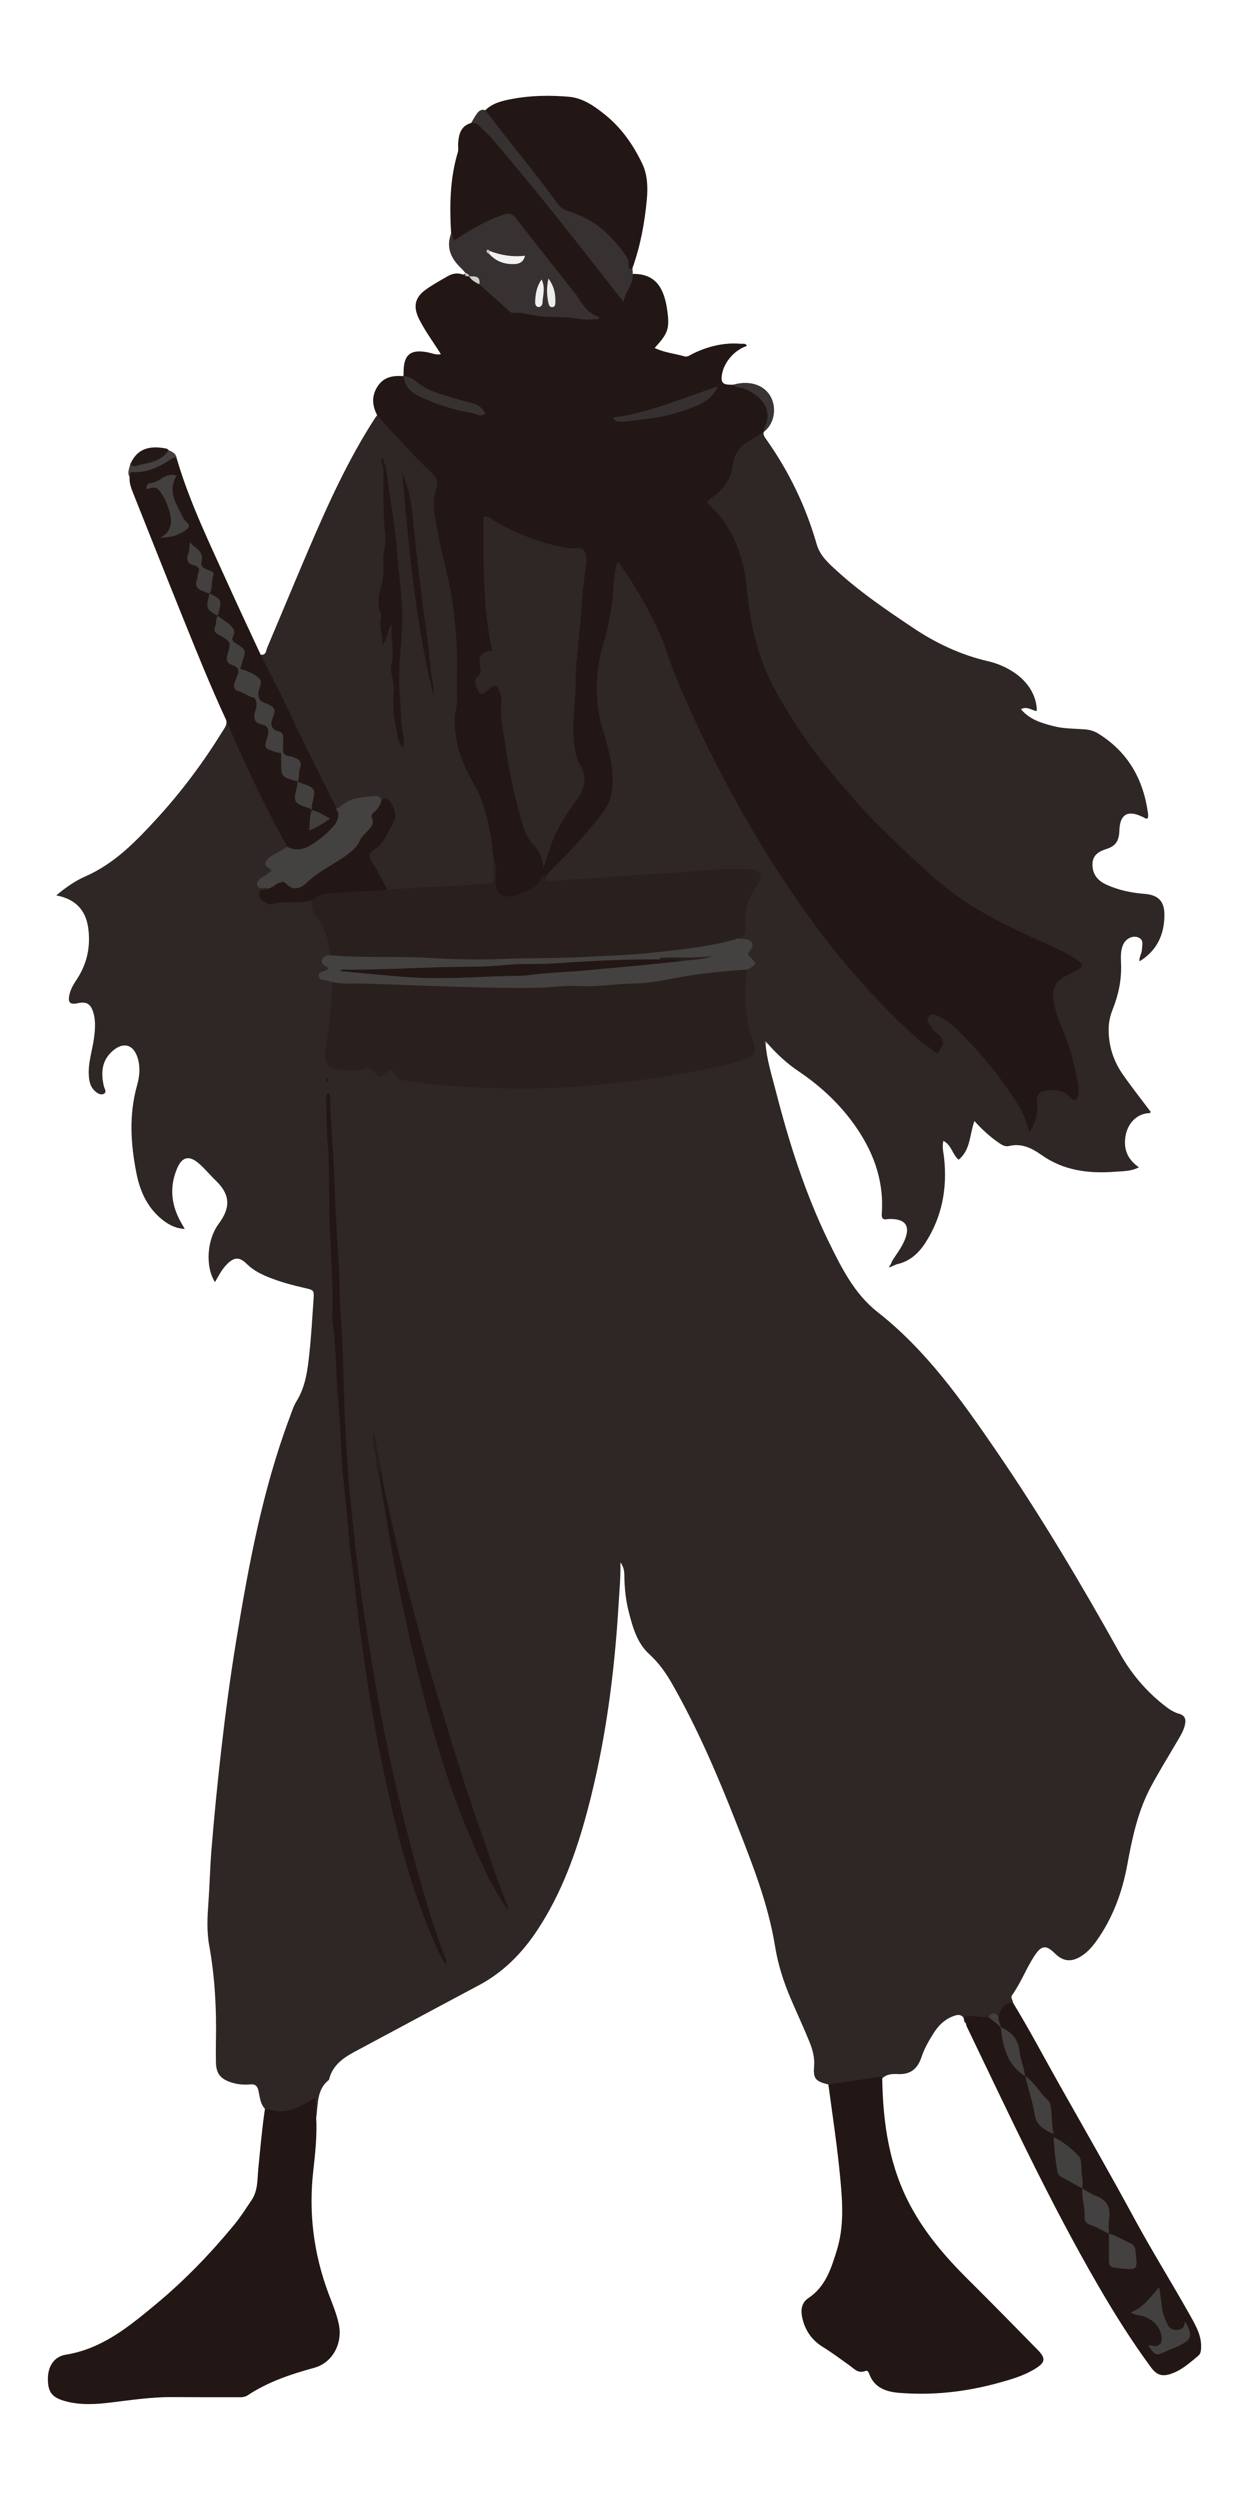 <?xml version="1.0" encoding="utf-8"?>
<!DOCTYPE svg PUBLIC "-//W3C//DTD SVG 1.1//EN" "http://www.w3.org/Graphics/SVG/1.1/DTD/svg11.dtd">
<svg version="1.1" id="Layer_1" xmlns="http://www.w3.org/2000/svg" xmlns:xlink="http://www.w3.org/1999/xlink" x="0px" y="0px"
	 viewBox="0 0 864.774 1729.814" enable-background="new 0 0 864.774 1729.814" xml:space="preserve">
<g>
	<path fill="#2F2725" d="M796.132,770.227c-9.147,0.122-16.113,7.44-17.119,17.84
		c-0.797,8.241,2.301,14.627,9.537,19.664c-5.271,2.795-10.767,2.622-15.846,3.03
		c-18.38,1.477-36.061-0.516-51.802-11.69c-6.495-4.611-13.721-8.202-22.372-6.049
		c-2.606,0.648-4.951-0.831-7.154-2.356c-6.013-4.162-11.387-9.037-16.7-14.957
		c-3.443,9.248-2.504,19.798-10.931,26.782c-4.318-3.464-4.817-10.048-10.562-13.071
		c-1.064,4.26,0.045,7.897,0.444,11.477c2.366,21.233-1.308,41.161-13.01,59.222
		c-4.698,7.251-10.954,12.87-19.825,14.734c-8.472,3.752-4.418,2.167-3.301-1.922
		c2.889-4.812,6.471-9.2,8.7-14.418c4.253-9.953,1.059-14.972-9.62-15.023
		c-0.705-0.003-1.425-0.006-2.114,0.124c-3.746,0.709-4.125-1.104-3.912-4.351
		c1.551-23.636-6.582-44.201-20.383-62.892c-10.32-13.977-23.002-25.51-37.355-35.147
		c-8.088-5.431-15.039-11.964-21.412-19.221c-0.447-0.147-0.802-1.493-1.368-0.106
		c0.844,11.3,4.293,22.063,7.089,32.926c9.241,35.911,20.407,71.188,36.754,104.599
		c8.711,17.805,17.822,35.987,33.563,48.314c33.813,26.481,58.061,60.82,81.906,95.559
		c31.122,45.341,59.177,92.586,85.963,140.613c7.697,13.8,17.883,25.936,30.436,35.86
		c3.172,2.508,6.472,4.925,10.313,5.971c5.169,1.407,5.2,4.743,4.124,8.726c-0.99,3.663-3.001,6.884-4.899,10.127
		c-6.157,10.526-12.6,20.869-18.367,31.642c-9.137,17.068-12.975,35.54-16.442,54.302
		c-3.477,18.815-9.975,36.612-21.229,52.383c-3.178,4.453-6.766,8.489-11.554,11.233
		c-6.455,3.7-11.844,2.885-17.223-2.403c-6.226-6.122-9.371-5.84-14.305,1.718
		c-5.654,8.661-9.289,18.493-15.305,26.941c-1.525,2.142,0.623,3.472,0.425,5.222
		c-4.209,2.375-7.158,5.952-9.577,10.035c-3.023-0.007-6.082-0.24-8.892,1.311
		c-5.431,0.823-10.764,0.495-15.981-1.272c-1.946-1.943-3.996-1.621-6.417-0.754
		c-6.054,2.169-10.401,6.288-13.753,11.531c-3.413,5.339-6.603,10.85-8.62,16.888
		c-2.595,7.77-7.221,12.164-16.003,11.808c-3.794-0.154-8.079-0.218-11.197,3.019
		c-10.41,3.285-21.342,3.603-31.979,5.6c-1.946,0.365-3.72-0.331-5.329-1.437
		c-8.811-2.096-10.566-4.003-9.872-12.4c0.505-6.101-1.022-11.716-3.227-17.132
		c-3.982-9.782-8.43-19.373-12.616-29.072c-5.131-11.887-9.115-24.117-11.183-36.948
		c-4.745-29.439-15.708-56.969-26.501-84.495c-13.029-33.226-27.024-66.043-44.748-97.125
		c-4.326-7.586-9.232-14.553-15.826-20.544c-8.487-7.711-11.478-18.593-14.236-29.329
		c-2.052-7.99-2.901-16.155-3.026-24.401c-0.046-3.022-0.041-6.082-2.744-9.804
		c0.241,10.166-0.666,19.213-1.201,28.278c-2.857,48.461-9.107,96.421-21.603,143.401
		c-7.753,29.151-17.943,57.383-34.714,82.788c-10.523,15.94-23.577,29.179-40.653,38.241
		c-28.608,15.181-57.102,30.577-85.675,45.824c-8.305,4.431-15.64,9.651-17.939,19.546
		c-8.679,6.764-7.405,16.895-8.833,26.112c-3.522-3.516-1.705-7.912-2.025-11.906
		c0.667-0.772-1.418-0.638-0.497-0.436c0.414,0.09,0.446,0.322,0.096,0.696
		c-8.552,9.114-24.714,11.839-33.069,5.575c-3.259-3.483-3.508-8.078-4.454-12.377
		c-0.706-3.211-2.017-4.874-5.707-4.534c-4.692,0.433-9.386-0.009-13.926-1.615
		c-6.926-2.45-9.726-6.185-9.848-13.708c-0.08-4.951-0.1-9.906-0.001-14.856
		c0.447-22.176-0.712-44.221-4.677-66.097c-1.817-10.027-1.205-20.164-0.469-30.28
		c0.838-11.503,1.028-23.038,1.949-34.548c1.875-23.445,4.192-46.833,6.856-70.201
		c2.901-25.452,6.287-50.831,10.445-76.098c8.581-52.142,18.215-104.05,36.84-153.79
		c1.481-3.955,2.742-8.108,4.932-11.659c6.283-10.192,7.595-21.65,8.827-33.062
		c1.337-12.385,2.03-24.843,2.876-37.277c0.437-6.416,0.315-6.44-6.405-7.949
		c-7.779-1.746-15.463-3.837-22.914-6.679c-6.165-2.351-12.07-5.127-16.897-9.899
		c-5.072-5.016-8.697-4.877-13.775,0.239c-3.505,3.532-5.722,8-8.244,12.337
		c-6.849-10.695-5.594-29.386,2.585-40.373c8.422-11.315,7.973-20.286-2.079-29.929
		c-4.073-3.907-7.593-8.358-11.882-11.994c-6.557-5.559-11.43-4.388-14.796,3.521
		c-5.193,12.202-4.355,24.201,1.8,35.875c0.986,1.87,2.086,3.679,3.45,6.071
		c-6.655-0.272-11.708-3.182-16.319-7.013c-9.908-8.233-14.763-19.474-17.16-31.599
		c-3.996-20.212-5.25-40.524,0.471-60.786c1.658-5.87,2.303-12.028,0.618-18.149
		c-2.786-10.12-10.1-12.312-17.814-5.357c-7.416,6.686-7.841,15.049-5.85,23.997
		c0.421,1.892,2.431,4.216-0.059,5.477c-2.229,1.128-4.584-0.555-6.32-2.175c-2.926-2.73-3.694-6.343-3.979-10.231
		c-0.667-9.107,2.474-17.663,3.607-26.505c0.755-5.897,1.234-11.711-0.535-17.479
		c-1.807-5.892-4.737-7.63-10.514-6.376c-5.684,1.233-7.268-0.386-5.963-6.069c0.91-3.963,3.019-7.288,5.223-10.648
		c7.137-10.881,9.546-22.967,7.692-35.707c-1.79-12.302-9.155-19.739-22.069-22.135
		c6.437-5.434,13.039-10.028,20.18-13.164c20.28-8.907,35.101-24.334,49.596-40.147
		c17.045-18.596,32.062-38.779,45.348-60.24c1.493-2.412,3.317-4.611,2.541-7.724
		c2.198-0.171,2.69,1.606,3.311,3.058c11.388,26.633,23.485,52.922,37.687,78.199
		c1.033,1.839,1.974,3.768,1.904,5.984c-1.429,4.366-5.728,5.245-8.996,7.385c-2.666,1.746-5.481,3.475-2.5,7.169
		c2.237,2.772,0.109,4.167-1.694,5.737c-5.8,5.048-5.792,5.058,0.137,9.197
		c-0.305,2.402-5.608,2.156-3.275,5.783c1.72,2.674,4.66,2.743,7.556,2.351
		c8.3-1.126,16.674-0.918,25.019-1.404c3.854,11.437,12.584,20.83,13.965,33.316
		c0.205,1.858,0.544,3.677-0.239,5.468c-2.194,2.378-5.681,3.937-1.687,8.253c3.088,3.338-2.72,3.707-3.554,6.507
		c1.719,2.324,6.107,1.896,7.111,5.492c1.536,14.001-1.251,27.691-3.24,41.385
		c-1.874,12.909-0.117,15.518,12.974,16.235c3.078,0.169,6.115,0.137,9.134-0.552
		c2.84-0.648,5.766-0.792,8.159,1.046c3.211,2.466,6.253,2.588,9.799,0.736c2.221-1.16,4.957-0.964,6.415,1.237
		c2.865,4.326,7.253,4.977,11.697,5.466c36.318,3.992,72.637,5.87,109.239,3.57
		c34.203-2.149,67.906-6.987,101.376-14.004c5.317-1.115,10.548-2.525,15.7-4.187
		c7.237-2.335,8.545-4.803,6.173-12.198c-4.01-12.503-5.378-25.297-4.898-38.352
		c0.114-3.083,0.484-6.107,1.73-8.956c2.422-3.421,6.535-6.592,1.436-11.08
		c-0.607-0.534-0.548,0.079-0.201-0.57c4.068-7.614-2.001-8.927-6.736-11.139
		c-0.264-0.123-0.101-0.817,0.11-1.291c2.642-2.665,3.717-5.845,3.623-9.593
		c-0.226-8.98,2.618-17.103,7.038-24.816c4.4-7.68,3.068-9.824-5.914-10.055
		c-15.322-0.395-30.528,1.404-45.783,2.323c-17.606,1.06-35.2,2.448-52.815,3.169
		c-10.818,0.443-21.556,2.038-32.403,1.875c-3.355-0.05-6.893,0.621-7.126-4.351
		c0.826-3.686,3.651-5.965,6.127-8.448c9.992-10.018,18.981-20.95,28.598-31.295
		c10.579-11.38,12.046-24.502,9.765-38.838c-1.487-9.346-4.494-18.316-6.925-27.418
		c-4.169-15.611-4.622-31.206-0.557-46.815c4.82-18.506,8.745-37.135,10.216-56.256
		c0.252-3.276-0.394-8.387,3.315-9.327c3.846-0.975,5.325,3.921,7.144,6.739
		c12.807,19.849,23.881,40.447,31.685,62.972c9.499,27.414,22.5,53.389,36.059,79.067
		c14.882,28.183,31.164,55.492,49.072,81.836c19.654,28.913,41.47,56.104,66.175,80.857
		c8.134,8.15,16.753,15.893,25.879,22.988c1.749,1.36,3.752,3.731,6.055,1.172c1.896-2.107,0.682-4.441-0.733-6.454
		c-1.497-2.13-3.818-3.559-5.16-5.799c-1.676-2.798-4.062-5.795-1.412-9.026
		c2.577-3.142,5.961-1.971,9.087-0.59c3.928,1.735,7.465,4.206,10.49,7.135
		c18.184,17.604,34.782,36.501,46.988,58.893c1.786,3.277,2.722,6.905,4.739,11.368
		c1.623-5.635,3.053-10.155,2.569-15.221c-0.634-6.64,2.179-10.22,8.712-11.244
		c5.217-0.818,10.382-0.652,14.841,2.843c4.327,3.391,5.391,0.863,5.07-3.045
		c-0.717-8.736-3.082-17.154-5.543-25.523c-1.931-6.565-4.463-12.925-7.112-19.231
		c-1.745-4.154-3.016-8.451-3.761-12.875c-2.057-12.208,0.464-17.019,11.458-22.823
		c2.163-1.142,5.686-1.485,5.574-4.635c-0.1-2.836-3.267-3.805-5.461-5.031
		c-11.746-6.561-24.189-11.7-36.357-17.38c-22.808-10.647-43.577-24.042-62.382-40.926
		c-24.24-21.765-47.427-44.481-67.932-69.787c-23.44-28.928-44.031-59.53-53.31-96.367
		c-2.608-10.355-2.616-21.027-4.387-31.471c-2.693-15.882-6.259-31.467-15.827-44.94
		c-2.466-3.472-5.188-6.729-8.215-9.707c-3.119-3.069-3.639-6.079,0.1-8.876
		c8.571-6.412,12.696-14.945,15.079-25.411c2.49-10.94,11.436-16.536,22.182-18.969
		c-0.512,2.368,0.948,3.953,2.167,5.686c15.528,22.068,27.088,46.048,34.518,71.997
		c2.336,8.159,8.43,13.405,14.347,18.787c16.236,14.77,34.353,27.038,52.526,39.21
		c15.916,10.66,33.03,18.679,51.796,23.018c6.423,1.485,12.459,4.073,17.997,7.754
		c9.918,6.593,15.829,16.524,15.749,26.728c-3.499-0.353-6.592-3.573-10.959-1.304
		c6.034,7.27,14.322,9.632,22.685,11.776c7.111,1.823,14.466,1.627,21.713,2.212
		c3.424,0.276,6.406,1.202,9.235,2.96c20.614,12.809,31.235,31.814,34.378,55.455
		c0.556,5.989-2.655,2.242-4.595,1.778c-9.77-4.518-14.933-1.193-15.278,9.841
		c-0.222,7.089-2.475,10.678-8.88,12.695c-5.371,1.692-9.571,4.216-9.745,10.396
		c-0.184,6.545,3.239,11.228,8.918,13.949c8.548,4.096,17.752,5.992,27.161,6.74
		c9.268,0.736,13.689,4.908,13.732,14.287c0.064,13.795-5.141,25.016-17.262,32.441l0.114,0.156
		c-0.664-2.949,1.406-5.372,1.547-8.216c0.17-3.436,1.673-7.248-3.114-8.726c-3.676-1.135-8.028,1.195-9.812,5.111
		c-1.916,4.207-1.665,8.742-1.488,13.178c0.437,10.992-1.715,21.516-5.761,31.627
		c-1.694,4.233-2.698,8.418-2.799,12.96c-0.257,11.666,3.009,22.321,9.557,31.809
		c5.999,8.692,12.6,16.968,18.935,25.427c0.413,0.368,0.549,0.735,0.409,1.1
		C796.41,770.045,796.271,770.227,796.132,770.227z"/>
	<path fill="#221715" d="M528.758,298.85c-3.543,2.186-7.087,4.373-10.631,6.559
		c-6.37,3.929-10.081,9.269-10.865,17.043c-0.925,9.17-6.512,15.908-13.622,21.349
		c-1.495,1.144-3.208,1.932-4.104,4.055c3.745,3.684,7.661,7.341,10.806,11.716
		c10.431,14.513,15.205,31.125,16.845,48.524c2.266,24.044,7.518,47.154,19.048,68.475
		c11.616,21.481,25.396,41.46,41.157,60.237c11.187,13.328,22.64,26.468,35.068,38.461
		c18.349,17.706,36.445,35.951,57.997,49.99c16.762,10.918,34.927,19.212,53.134,27.379
		c7.723,3.464,15.45,6.956,22.447,11.769c4.179,2.874,4.005,4.488-0.357,6.944
		c-1.844,1.038-3.78,1.914-5.674,2.863c-10.325,5.171-12.531,10.179-9.92,21.734
		c2.288,10.125,7.228,19.285,10.323,29.118c2.533,8.047,4.204,16.29,5.998,24.502
		c0.541,2.479,0.364,5.192,0.094,7.753c-0.429,4.077-2.687,5.115-5.35,2.118
		c-4.32-4.861-9.635-5.467-15.429-4.953c-6.456,0.573-8.386,3.558-7.669,10.068
		c0.763,6.929-1.739,13.171-5.455,19.295c-2.025-11.243-8.068-20.357-14.182-29.32
		c-10.47-15.346-22.675-29.291-35.91-42.31c-3.5-3.443-7.468-6.422-11.928-8.615
		c-2.554-1.255-5.462-2.912-7.688-0.056c-2.026,2.6,0.972,4.703,1.831,6.969c1.201,3.171,4.666,4.272,6.674,6.996
		c3.225,4.375,0.297,7.07-1.295,10.186c-0.923,1.806-2.355,0.581-3.491-0.29
		c-3.898-2.992-8.007-5.742-11.683-8.984c-15.866-13.993-30.371-29.263-44.262-45.265
		c-19.732-22.732-37.156-47.078-53.42-72.281c-12.211-18.922-23.533-38.391-34.085-58.33
		c-8.345-15.77-16.417-31.648-23.766-47.894c-6.282-13.886-12.594-27.761-17.288-42.309
		c-6.019-18.653-21.982-47.993-34.567-63.773c-2.374,8.001-2.7,16.112-3.356,23.976
		c-0.981,11.76-3.51,23.202-6.722,34.315c-5.709,19.754-5.869,39.03,0.063,58.617
		c3.799,12.544,7.318,25.147,6.511,38.578c-0.398,6.627-2.268,12.444-6.211,17.592
		c-11.154,14.563-23.605,27.978-36.583,40.918c-0.985,0.982-1.753,2.181-2.622,3.28
		c-4.285,6.229-9.646,11.022-16.729,14.092c-12.364,5.359-20.404,0.478-20.56-12.838
		c-0.044-3.731,0.363-7.504-0.885-11.14c-1.513-6.439-1.754-13.077-3.011-19.554
		c-2.387-12.303-5.896-24.075-12.16-35.213c-9.402-16.718-13.382-34.414-11.446-54.278
		c3.074-31.55-0.272-63.066-7.194-94.056c-2.671-11.959-6.013-23.755-7.216-36.018
		c-0.579-5.902-1.236-11.825,0.302-17.572c1.422-5.312-0.297-9.044-4.118-12.529
		c-10.989-10.02-20.442-21.526-30.766-32.193c-1.919-1.983-4.337-3.823-3.7-7.174
		c-3.045-6.073-4.081-12.027-0.605-18.507c4.224-7.874,10.984-9.238,18.87-8.565
		c11.988,19.375,33.246,18.96,52.985,25.489c-2.152-3.913-4.648-4.432-6.96-5.142
		c-4.277-1.314-8.553-2.652-12.905-3.688c-12.369-2.943-23.102-9.121-33.21-16.571
		c0.046-0.936,0.134-1.872,0.131-2.808c-0.041-12.12,4.728-16.125,16.677-13.788
		c2.866,0.561,5.59,1.916,9.132,1.323c-5.044-8.199-10.693-15.643-14.911-23.954
		c-4.469-8.805-3.303-15.184,4.516-20.802c4.921-3.536,10.294-6.461,15.571-9.474
		c3.171-1.811,6.645-2.131,10.174-0.921c0.774,0.586,1.604,0.432,2.447,0.181c0.606-0.012,1.19,0.083,1.772,0.255
		c0.581,0.225,1.12,0.519,1.643,0.853c2.39,1.583,4.677,3.304,6.996,4.988c4.803,3.075,8.776,7.199,12.782,11.107
		c5.566,5.43,11.871,7.703,19.404,8.527c14.451,1.581,28.976,1.82,44.103,3.574
		c-9.342-7.921-14.732-17.989-21.789-26.7c-10.231-12.63-20.44-25.29-30.373-38.157
		c-3.309-4.286-6.646-5.247-11.547-3.265c-9.212,3.726-17.957,8.24-26.26,13.711
		c-5.907,3.892-6.349,3.552-7.448-3.563c-1.123-18.943-0.873-37.787,4.649-56.16
		c0.586-1.948,0.11-3.657,0.197-5.471c0.314-6.541,1.594-12.599,9.072-14.794
		c4.243-2.654,6.593,0.72,8.964,3.086c12.154,12.129,22.933,25.479,33.745,38.774
		c19.863,24.423,39.393,49.114,58.708,73.973c0.824,1.061,1.313,2.549,3.143,2.703
		c3.86-3.893,4.169-9.736,7.334-14.054c16.417-0.266,21.864,10.626,23.896,25.556
		c1.71,12.566,0.321,15.713-8.775,25.682c6.644,3.218,13.847,3.848,20.637,5.803
		c2.211,0.637,4.023-1.006,5.871-1.896c10.514-5.065,21.491-7.799,33.223-6.802c1.455,0.124,3.432-0.655,4.095,1.626
		l0.069-0.129c-9.101,2.869-16.989,12.391-17.537,21.819c-0.328,5.639,4.205,4.857,7.787,5.035
		c6.668-0.324,12.337,2.178,17.473,6.181c9.323,7.266,10.68,16.53,3.884,26.512L528.758,298.85z"/>
	<path fill="#2F2725" d="M261.136,287.378c12.352,13.535,24.407,27.364,37.844,39.849
		c3.519,3.27,4.726,6.378,3.118,10.937c-3.442,9.755-0.869,19.652,0.771,29.161
		c2.81,16.286,8.021,32.134,10.287,48.555c1.466,10.632,2.604,21.351,3.079,32.066
		c0.525,11.86-0.104,23.768,0.242,35.642c0.133,4.569-1.444,8.748-1.609,13.222
		c-0.611,16.582,4.97,31.535,13.084,45.336c5.751,9.782,8.478,20.261,10.873,30.935
		c1.676,7.471,2.055,15.233,3.013,22.865c0.107,0.208,0.297,0.413,0.308,0.626c0.893,18.58,1.906,16.377-14.119,17.485
		c-19.136,1.323-38.28,2.283-57.417,3.211c-2.881-0.343-4.589-2.256-5.788-4.653
		c-2.642-5.28-5.665-10.342-8.716-15.383c-2.504-4.137-2.092-7.772,1.841-10.506
		c6.817-4.74,9.432-12.272,12.843-19.158c2.801-5.655-0.37-10.85-7.239-13.407
		c-8.342-2.768-16.028-0.369-23.529,3.085c-2.267,1.044-4.036,3.304-6.951,2.623
		c-2.825-1.289-3.809-4.042-5.082-6.521c-15.462-30.098-29.615-60.839-44.754-91.097
		c-1.418-2.833-3.547-5.64-2.74-9.214c3.921,0.505,3.686-2.985,4.57-5.062
		c9.448-22.22,18.66-44.541,28.158-66.74c13.577-31.733,27.756-63.175,46.618-92.243
		C260.213,288.416,260.701,287.914,261.136,287.378z"/>
	<path fill="#221715" d="M183.44,1459.231c11.316,2.369,16.364,3.891,34.73-7.593
		c1.313,4.57-0.167,9.21,0.764,13.666c0.643,12.254-0.631,24.479-2.008,36.555
		c-3.35,29.369,0.242,57.64,10.551,85.216c2.626,7.024,5.602,13.93,7.138,21.34
		c2.717,13.108-4.317,26.541-17.107,30.026c-16.226,4.421-31.957,9.704-46.082,19.034
		c-2.368,1.564-4.951,1.301-7.505,1.302c-14.844,0.007-29.688,0.018-44.532-0.088
		c-14.161-0.101-28.101,1.971-42.105,3.689c-10.475,1.285-21.098,2.019-31.54-0.719
		c-9.502-2.491-12.452-6.08-12.602-15.044c-0.148-8.853,4.03-15.93,12.441-17.282
		c25.225-4.055,43.85-19.57,62.457-34.989c19.801-16.409,37.599-34.908,53.984-54.757
		c4.512-5.465,8.264-11.435,12.214-17.276c4.461-6.598,3.877-14.428,4.611-21.79
		C180.223,1486.737,181.415,1472.94,183.44,1459.231z"/>
	<path fill="#221715" d="M573.531,1442.364c11.463-1.707,22.933-3.37,34.38-5.18
		c1.357-0.215,2.228-0.137,2.927,1.016c0.492,30.86,4.796,60.824,19.75,88.506
		c10.309,19.084,24.193,35.231,39.481,50.391c16.226,16.09,32.223,32.413,48.225,48.727
		c6.08,6.199,5.556,8.929-1.953,13.485c-7.919,4.805-16.683,7.273-25.528,9.694
		c-22.479,6.153-45.363,8.659-68.526,6.727c-8.288-0.692-16.715-3.284-20.279-12.637
		c-0.472-1.238-1.123-3.187-2.807-2.494c-5.046,2.076-7.965-1.64-11.221-3.958
		c-6.122-4.358-12.121-8.847-18.536-12.817c-7.725-4.781-12.455-11.97-14.175-20.987
		c-0.957-5.018,0.063-9.761,4.351-12.596c11.996-7.931,15.852-20.51,19.771-33.125
		c5.081-16.354,3.951-33.041,2.397-49.71C579.758,1485.636,576.464,1464.022,573.531,1442.364z"/>
	<path fill="#221715" d="M691.362,1395.558c1.105-6.091,5.076-10.066,9.915-9.924
		c11.487,18.783,21.724,38.274,32.549,57.431c17.301,30.619,34.807,61.13,51.556,92.05
		c12.521,23.113,26.495,45.358,39.296,68.288c3.63,6.502,7.303,13.188,6.929,21.122
		c-0.102,2.152-0.185,4.12-2.073,5.667c-5.623,4.607-10.991,9.565-17.989,12.128
		c-6.631,2.429-10.5,1.42-14.681-4.258c-13.384-18.174-25.356-37.262-36.674-56.779
		c-33.572-57.894-61.716-118.539-90.711-178.754c-0.393-0.815-0.529-1.754-0.785-2.635
		c-0.771-0.83-0.463-2.132-1.286-2.939c-0.193-0.415-0.387-0.83-0.58-1.246
		c5.792-1.919,11.621,0.764,17.421-0.144c5.147,0.035,6.383,4.671,9.017,7.662
		c0.291,0.643,0.754,1.248,0.886,1.916c2.367,11.941,7.146,22.673,15.686,31.535
		c5.275,7.361,5.567,16.354,7.873,24.661c1.468,5.285,3.638,9.595,9.378,12.287
		c-0.562-9.325-0.274-18.222-8.131-25.048c-3.855-3.348-6.498-8.004-9.374-12.309
		c-2.483-3.579-3.893-7.688-4.288-11.871c-0.884-9.347-6.163-15.935-12.611-21.965
		C691.515,1400.279,688.958,1398.395,691.362,1395.558z"/>
	<path fill="#221715" d="M180.493,453.038c7.01,13.985,14.412,27.789,20.929,41.999
		c7.988,17.421,16.768,34.436,25.211,51.624c2.065,4.203,4.191,8.376,6.29,12.562
		c0.472,0.496,0.944,0.992,1.425,1.485c0.66,0.867,1.039,1.849,1.232,2.916c0.277,1.933,0.112,3.924-0.986,5.461
		c-6.697,9.385-14.683,17.239-26.422,19.779c-3.291,0.712-7.188,1.319-9.248-2.879
		c-15.793-28.407-29.646-57.751-42.305-87.67c-10.82-23.287-20.39-47.105-30.003-70.9
		c-11.607-28.733-22.998-57.554-34.497-86.33c-1.399-3.501-2.675-7.011-2.384-10.875
		c-0.895-2.825-1.042-5.224,3.006-5.158c8.805,0.144,16.144-4.161,23.732-7.749
		c1.88-0.889,3.843-3.489,5.863-0.128c9.036,30.862,23.214,59.623,36.366,88.796
		C165.806,421.732,173.219,437.353,180.493,453.038z"/>
	<path fill="#221715" d="M336.021,76.27c5.117-5.072,11.888-6.537,18.499-7.797
		c13.028-2.484,26.328-2.645,39.44-1.508c9.501,0.824,17.514,6.393,24.898,12.347
		c11.396,9.189,19.611,20.899,25.83,33.974c3.733,7.848,3.924,16.497,3.139,24.963
		c-1.496,16.12-4.453,31.987-9.938,47.295c-1.697,2.799-2.989,1.637-3.813-0.547
		c-6.961-18.449-20.767-29.717-38.712-36.276c-5.38-1.966-9.319-4.917-12.669-9.452
		c-14.127-19.118-29.335-37.404-43.632-56.394C337.604,80.94,334.927,79.431,336.021,76.27z"/>
	<path fill="#373131" d="M312.331,161.481c2.023,1.025,0.401,3.639,2.198,4.928
		c10.671-7.278,21.789-13.696,34.143-17.9c3.821-1.3,5.999-0.749,8.4,2.331
		c13.525,17.349,27.197,34.584,40.822,51.855c0.437,0.554,0.986,1.03,1.36,1.62
		c3.973,6.266,7.685,12.773,15.78,15.099c-0.222,0.468-0.444,0.937-0.666,1.405c-4.561,0-9.278,0.752-13.653-0.151
		c-10.187-2.103-20.573-0.539-30.773-2.423c-4.765-0.88-9.601-2.242-14.619-1.695
		c-1.774,0.193-2.874-1.393-4.095-2.49c-6.438-5.786-12.891-11.554-19.339-17.329
		c-1.104-3.494-4.401-4.167-7.144-5.552l0.142,0.122c-1.132-0.749-2.011-1.772-2.955-2.725
		c-0.771-0.887-1.47-1.85-2.324-2.648C312.403,179.191,308.613,171.459,312.331,161.481z"/>
	<path fill="#373131" d="M336.021,76.27c16.698,21.986,34.412,43.185,50.679,65.507c1.652,2.267,3.901,3.5,6.871,4.377
		c17.685,5.219,30.484,16.868,40.545,31.933c1.475,2.208,0.851,4.526,1.173,6.804
		c0.29,2.052,1.616,0.867,2.598,0.654c0.085,1.331,0.17,2.663,0.256,3.995
		c0.632,7.115-5.113,11.825-6.446,19.379c-8.638-11.027-16.471-21.095-24.377-31.104
		c-10.434-13.208-20.814-26.461-31.423-39.528c-11.056-13.617-22.277-27.102-33.597-40.501
		c-3.331-3.943-7.284-7.356-10.867-11.094c-1.486-1.55-3.284-1.637-5.183-1.634
		c1.169-1.967,2.223-4.015,3.538-5.879C331.265,77.085,332.984,75.173,336.021,76.27z"/>
	<path fill="#3A3534" d="M528.767,298.925c0.15-0.914,0.085-1.936,0.483-2.725
		c6.667-13.252-2.884-22.532-13.407-27.039c-2.749-1.177-6.045-0.741-8.433-2.928
		c12.674-3.671,23.754,0.749,27.392,10.928C537.633,285.083,535.08,294.29,528.767,298.925z"/>
	<path fill="#251917" d="M90.126,321.381c4.406-10.177,12.207-13.563,25.247-10.958
		c0.55,0.259,1.018,0.623,1.403,1.094l0.01,0.013c0.68,2.503-0.822,4.15-2.528,5.373
		c-5.875,4.213-12.709,6.025-19.699,7.23C92.553,324.479,90.912,323.416,90.126,321.381z"/>
	<path fill="#444140" d="M90.126,321.381c1.041,0.466,2.268,1.55,3.095,1.302c8.407-2.517,18.006-2.619,23.565-11.153
		c2.64,1.105,5.167,2.321,5.549,5.645c-0.813-0.301-1.551-0.985-2.518-0.335
		c-8.498,5.707-17.335,10.426-28.055,9.843c-2.8-0.152-1.102,2.489-2.028,3.528
		C87.937,327.182,89.441,324.3,90.126,321.381z"/>
	<path fill="#CBCAC8" d="M321.933,188.575c1.048,0.84,2.883,0.826,2.955,2.725c-0.845-0.088-1.69-0.176-2.534-0.265
		c-0.902-0.356-1.004-0.87-0.305-1.542C321.857,189.206,321.819,188.9,321.933,188.575z"/>
	<path fill="#7D7775" d="M530.029,721.9c-0.635-0.298-1.108-0.829-0.224-1.176c0.933-0.367,1.515,0.281,1.592,1.282
		C530.946,721.907,530.49,721.872,530.029,721.9z"/>
	<path fill="#2F2725" d="M667.409,1396.955c1.22,0.633,1.415,1.716,1.286,2.939
		C667.582,1399.214,667.258,1398.188,667.409,1396.955z"/>
	<path fill="#373131" d="M322.049,189.493c0.102,0.514,0.204,1.028,0.305,1.542c-0.815,0.024-1.37-0.379-1.753-1.066
		C321.084,189.81,321.566,189.651,322.049,189.493z"/>
	<path fill="#291F1D" d="M517.312,670.969c-2.997,16.946-1.486,33.503,4.117,49.752
		c2.507,7.27,1.018,10.069-6.48,12.545c-14.222,4.696-28.996,7.024-43.645,9.798
		c-18.33,3.471-36.865,5.42-55.43,7.384c-26.237,2.775-52.512,3.37-78.739,2.305
		c-19.531-0.793-39.156-2.098-58.537-5.344c-1.996-0.334-3.499-0.773-4.492-2.737
		c-2.87-5.677-3.217-5.7-8.018-1.51c-0.875,0.763-1.735,1.543-2.56,2.277
		c-2.443-1.088-3.791-3.104-5.454-4.727c-1.703-1.662-3.832-2.558-5.764-1.48c-5.627,3.138-11.457,0.987-17.134,0.939
		c-7.67-0.065-11.241-5.669-9.877-13.343c1.59-8.948,2.602-17.986,3.537-27.045
		c0.7-6.782,1.148-13.515,1.205-20.306c5.1-2.556,10.629-1.653,15.902-1.477
		c22.824,0.761,45.611,2.405,68.479,2.179c14.824-0.146,29.598,1.976,44.467,1.36
		c43.488-1.802,87.158-1.179,130.044-10.569c7.59-1.662,15.519-0.554,23.227-1.762
		C514.026,668.917,515.926,669.415,517.312,670.969z"/>
	<path fill="#291F1D" d="M268.242,615.763c16.922-1.709,33.929-1.963,50.882-3.04
		c6.248-0.397,12.492-1.323,18.785-1.183c3.173,0.07,4.016-1.532,3.941-4.346
		c-0.101-3.747-0.017-7.498-0.012-11.248c2.864,4.047,1.615,8.717,1.235,12.909
		c-0.93,10.267,7.339,13.651,15.495,10.217c6.101-2.568,13.755-4.092,16.24-12.102
		c0.466-1.501,2.436-1.034,3.811-1.121c-1.235,2.57-0.91,4.066,2.425,3.772
		c13.056-1.149,26.189-1.51,39.211-2.627c17.709-1.519,35.471-2.154,53.182-3.618
		c15.39-1.272,30.909-2.76,46.451-1.78c5.925,0.374,8.718,4.756,5.246,9.472
		c-7.174,9.742-10.378,20.512-9.08,32.352c0.578,5.27-3.839,4.272-5.83,6.263
		c-4.739,4.511-11.047,5.145-16.932,6.173c-17.837,3.118-35.837,4.819-53.93,6.057
		c-24.855,1.7-49.801,1.348-74.578,3.038c-38.864,2.651-77.56-1.45-116.34-0.575
		c-6.531,0.147-13.667,0.357-19.813-3.377c-1.421-9.087-2.38-18.239-9.071-25.581
		c-3.085-3.385-3.929-7.955-3.686-12.586c0.808-4.28,4.613-5.495,7.767-6.028
		c13-2.195,26.238-1.839,39.354-2.913C264.917,613.735,266.63,614.749,268.242,615.763z"/>
	<path fill="#444141" d="M228.632,661c22.527,1.952,45.159,0.508,67.66,1.781c16.878,0.955,33.746,1.51,50.548,0.824
		c19.033-0.777,38.083-0.407,57.072-1.39c15.424-0.798,30.911-1.288,46.267-2.877
		c20.167-2.086,40.415-4.062,60.045-9.655c1.851,0.024,3.725-0.129,5.55,0.105
		c5.376,0.687,6.869,4.145,3.267,8.189c-1.54,1.729-1.351,2.481,0.029,3.87c5.234,5.271,5.209,5.297-1.759,9.121
		c-16.816,1.021-33.534,2.701-50.113,5.902c-9.381,1.811-18.937,3.592-28.435,3.709
		c-12.71,0.157-25.288,2.451-38.015,1.738c-9.878-0.553-19.693,1.127-29.526,1.242
		c-39.984,0.464-79.919-1.813-119.871-2.986c-7.053-0.207-14.296,0.7-21.311-1.096
		c-0.693-0.125-1.577-0.021-2.046-0.413c-2.22-1.856-7.18,0.366-7.279-3.97
		c-0.084-3.683,4.85-2.017,6.759-5.149c-1.247-1.592-5.585-1.872-4.403-5.799
		C223.958,661.209,226.194,661.011,228.632,661z"/>
	<path fill="#221714" d="M227.175,756.364c1.3,0.872,1.399,1.783,1.412,2.728
		c0.296,20.559,2.646,41.001,3.146,61.577c0.45,18.481,1.722,36.992,2.874,55.458
		c0.689,11.039,0.298,22.078,1.177,33.055c1.95,24.358,1.964,48.778,3.068,73.149
		c0.888,19.596,2.115,39.264,4.12,58.797c2.001,19.486,3.988,38.989,6.682,58.42
		c3.621,26.114,7.865,52.09,12.515,78.044c5.938,33.141,13.338,65.926,21.887,98.432
		c6.841,26.012,14.061,51.969,23.576,77.201c0.671,1.779,2.425,3.671,0.962,6.242
		c-6.382-10.396-10.61-21.554-14.888-32.674c-12.893-33.512-21.22-68.266-28.544-103.341
		c-3.386-16.217-6.4-32.524-9.14-48.818c-2.469-14.68-4.15-29.584-6.399-44.33
		c-2.64-17.311-3.872-34.772-6.462-52.083c-0.888-5.936-1.435-12.065-1.901-18.134
		c-1.055-13.732-2.668-27.419-3.945-41.135c-0.585-6.288-1.13-12.675-1.268-18.888
		c-0.245-11.05-1.16-22.078-2.075-33.009c-1.499-17.908-1.205-35.944-3.872-53.756
		c-0.104-0.694-0.083-1.414-0.053-2.119c0.924-21.656-1.014-43.267-1.824-64.859
		c-0.689-18.34,0.085-36.713-1.309-54.965c-0.753-9.866-0.899-19.68-1.075-29.526
		C225.809,760.09,225.067,758.06,227.175,756.364z"/>
	<path fill="#221714" d="M263.988,1017.688c1.224,10.221,3.918,20.155,6.051,30.19
		c6.413,30.172,14.415,59.961,22.466,89.724c4.703,17.386,10.122,34.58,15.333,51.825
		c7.591,25.123,15.304,50.215,24.102,74.942c6.441,18.104,12.116,36.486,19.472,54.263
		c0.238,0.575,0.03,1.335,0.03,3.068c-6.679-10.245-12.31-20.017-17.022-30.29
		c-10.762-23.466-20.21-47.453-27.963-72.087c-9.479-30.118-17.27-60.679-24.122-91.496
		c-5.47-24.603-10.282-49.316-14.293-74.202c-1.78-11.042-4.02-22.012-5.465-33.113
		C261.709,1018.902,261.364,1017.553,263.988,1017.688z"/>
	<path fill="#444141" d="M232.897,560.526c0.001-0.434,0.009-0.868,0.025-1.302c2.108,0.011,3.261-1.583,4.751-2.7
		c6.739-5.05,14.852-4.922,22.68-5.745c1.797-0.189,2.979,1.153,3.731,2.744
		c0.47,0.552,0.983,1.32,0.712,1.895c-2.763,5.864-4.018,12.635-7.316,17.888
		c-6.059,9.65-12.845,19.109-23.62,24.649c-6.884,3.54-13.261,7.916-19.117,13.165
		c-4.669,4.184-10.339,6.854-16.72,2.72c-2.238-1.45-4.404-1.136-6.658,0.064
		c-1.61,0.857-3.302,2.05-5.193,0.502c-2.74-0.745-7.096,1.808-8.037-1.889
		c-0.88-3.457,3.122-5.239,5.862-7.019c1.367-0.888,2.627-1.941,3.991-2.96
		c-1.106-2.139-4.976-2.707-4.166-5.638c0.672-2.429,3.073-4.011,5.394-5.295c3.271-1.809,6.474-3.74,9.707-5.619
		c6.401,3.292,12.579,1.416,17.812-2.106c4.952-3.332,9.73-7.169,13.787-11.741
		c2.618-2.95,4.236-6.096,3.663-10.121C233.781,561.5,233.351,561.002,232.897,560.526z"/>
	<path fill="#221715" d="M186.172,614.406c2.636,0.114,4.046-2.203,6.165-3.152c2.086-0.935,4.021-1.668,5.783,0.259
		c5.111,5.592,10.723,2.765,14.343-0.772c8.217-8.029,18.657-12.49,27.671-19.142
		c3.8-2.804,7.394-5.877,9.245-10.386c1.038-2.529,3.163-4.031,4.87-5.943c2.337-2.618,5.107-5.104,3.285-9.227
		c-1.042-2.358,0.962-3.405,2.188-4.675c2.168-2.245,3.936-4.657,4.362-7.845c1.264-0.406,2.287-1.728,3.888-0.789
		c3.834,2.25,7.018,10.907,5.096,14.948c-2.093,4.401-4.651,8.579-6.939,12.89
		c-1.7,3.203-4.117,5.567-7.249,7.443c-3.299,1.976-4.041,4.228-1.494,8.064
		c4.131,6.222,7.288,13.09,10.856,19.686c-14.466,0.805-28.951,1.373-43.38,2.602
		c-3.1,0.264-5.996,2.916-8.987,4.468c-8.748,2.981-18.109-0.075-26.899,2.747
		c-2.104,0.675-4.139-0.434-5.959-1.505c-2.39-1.405-3.887-3.775-3.629-6.346c0.307-3.054,3.375-1.444,5.153-2.1
		C185.152,615.404,185.632,614.824,186.172,614.406z"/>
	<path fill="#281E1C" d="M263.988,1017.688c-1.26,0.547-1.391,1.658-1.411,2.824
		c-3.009-3.04-1.502-7.176-2.1-10.67c-0.997-5.827-3.075-11.769-1.495-19.596
		C260.851,1000.485,262.42,1009.086,263.988,1017.688z"/>
	<path fill="#433F3F" d="M692.823,1402.591c-2.858-2.342-5.716-4.684-8.574-7.026c2.368-2.841,4.738-3.457,7.113-0.007
		c-0.438,2.54,1.346,4.634,1.417,7.072L692.823,1402.591z"/>
	<path fill="#221714" d="M226.508,745.121c0.593,1.771,1.525,3.224-0.26,3.726
		C225.823,748.966,225.7,746.907,226.508,745.121z"/>
	<path fill="#2F2725" d="M376.286,600.667c-0.483-7.886-3.584-12.746-7.921-17.278
		c-4.829-5.047-6.189-11.983-8.094-18.47c-5.074-17.275-8.27-35.003-10.918-52.742
		c-1.282-8.588-3.52-17.337-2.045-26.305c0.353-2.146-0.725-4.574-1.335-6.821
		c-1.487-5.471-3.13-5.93-7.582-2.026c-2.157,1.891-5.18,4.788-6.912,1.754
		c-1.519-2.661-4.193-7.407-1.015-10.266c3.264-2.936,2.458-5.215,1.761-8.607
		c-1.285-6.26,2.426-9.858,8.568-9.434c-6.818-30.541-5.956-61.61-6.058-92.705
		c3.137-1.031,4.737,0.913,6.661,2.049c16.302,9.624,33.663,16.423,52.392,19.563
		c3.608,0.605,8.358-1.814,10.648,1.727c2.589,4.003,1.364,9.219,0.775,13.798
		c-1.102,8.576-2.086,17.128-2.643,25.773c-0.946,14.677-2.607,29.307-3.968,43.956
		c-0.022,0.235-0.101,0.469-0.088,0.701c0.844,15.299-2.582,30.501-1.311,45.754
		c0.527,6.323,1.122,12.714,4.713,18.723c4.633,7.751,2.925,16.1-2.322,23.128
		c-8.202,10.989-15.192,22.538-19.434,35.638C379.019,592.097,377.901,595.624,376.286,600.667z"/>
	<path fill="#363130" d="M497.247,267.372c-3.674,7.481-9.282,11.133-15.485,13.659
		c-12.364,5.034-25.218,8.202-38.595,9.374c-4.634,0.406-9.205,1.592-13.923,1.295
		c-1.619-0.102-3.356,0.183-4.957-2.8C449.68,285.822,472.511,275.308,497.247,267.372z"/>
	<path fill="#373130" d="M279.311,260.393c3.206-0.03,5.962,1.168,8.324,3.239
		c8.213,7.199,18.613,9.364,28.602,12.449c4.001,1.236,8.132,2.053,12.119,3.327
		c3.425,1.095,5.973,3.365,7.66,6.664c-3.274,2.984-6.112,0.271-8.8-0.163
		c-12.253-1.975-24.014-5.83-35.333-10.855c-6.375-2.83-11.704-6.976-12.481-14.749L279.311,260.393z"/>
	<path fill="#CFCCCC" d="M324.747,191.177c3.728,0.117,8.125-0.625,7.144,5.552
		C329.094,195.412,326.441,193.911,324.747,191.177z"/>
	<path fill="#221715" d="M264.594,316.345c3.595,7.975,3.664,16.172,4.929,24.04
		c2.256,14.033,4.408,28.134,5.471,42.292c0.928,12.36,2.689,24.62,3.385,37.024
		c1.157,20.637-3.478,41.049-1.552,61.601c0.893,9.528,0.588,19.159,2.524,28.602
		c0.465,2.269,0.495,4.665-0.29,7.686c-4.541-4.578-3.747-10.423-5.061-15.441
		c-2.163-8.26-1.711-16.791-1.442-25.221c0.197-6.154-2.897-12.15-1.351-18.147
		c2.249-8.725-1.461-17.149,0.297-27.073c-4.058,5.152-2.93,10.954-6.951,14.713
		c0.545-6.466-2.441-12.617-0.752-19.035c0.175-0.663,0.292-1.494,0.05-2.091
		c-2.773-6.843-1.86-13.667,0.223-20.402c1.565-5.061,1.686-10.234,1.248-15.348
		c-0.531-6.201,2.024-12.126,1.415-18.177c-1.551-15.408-1.331-30.844-1.276-46.279
		C265.472,322.289,263.069,319.85,264.594,316.345z"/>
	<path fill="#231715" d="M300.125,481.385c-12.545-50.781-17.053-102.631-21.729-154.482
		c3.598,8.193,5.806,16.749,6.73,25.485c2.132,20.167,4.268,40.319,6.799,60.448
		c2.092,16.641,4.961,33.209,6.177,49.979C298.552,469.009,300.851,475.032,300.125,481.385z"/>
	<path fill="#434140" d="M820.471,1606.336c5.571,9.779,4.816,12.473-3.745,16.628
		c-3.159,1.533-6.48,2.73-9.675,4.192c-6.566,3.005-7.138,2.856-11.929-3.716
		c1.482-1.42,2.998,0.102,4.495,0.009c3.787-0.236,4.866-2.633,4.702-5.68
		c-0.364-6.758-5.329-12.483-12.124-14.823c-3.031-1.044-6.433-0.878-9.257-2.92
		c8.636-3.077,13.431-10.511,19.652-17.274c0.71,4.982,1.506,9.433,1.937,13.919
		c0.392,4.076,1.97,7.667,3.635,11.304c1.324,2.891,3.185,4.309,6.537,4.209
		C818.067,1612.083,820.112,1610.881,820.471,1606.336z"/>
	<path fill="#434040" d="M749.433,1514.389c-4.711-2.587-9.391-5.234-14.15-7.73
		c-1.808-0.948-2.902-2.176-3.236-4.221c-1.228-7.517-2.128-15.053-2.591-23.638
		c7.165,3.407,12.3,7.893,16.886,12.502c3.603,3.622,1.727,9.775,2.921,14.713
		c0.644,2.66,0.119,5.603,0.121,8.418L749.433,1514.389z"/>
	<path fill="#444141" d="M767.783,1545.572c5.548,1.325,10.157,4.728,15.312,6.909c3.038,1.285,2.917,3.734,3.198,6.372
		c1.277,11.991,1.343,11.984-10.52,10.798c-7.97-0.797-7.984-0.797-7.994-8.613
		c-0.007-5.168,0.031-10.337,0.049-15.505L767.783,1545.572z"/>
	<path fill="#434141" d="M749.385,1514.432c3.181,1.511,6.072,3.91,9.234,5.007
		c8.209,2.848,10.443,8.278,9.265,16.258c-0.476,3.226-0.093,6.58-0.101,9.876l0.046-0.041
		c-4.304-1.81-8.206-4.462-12.716-5.875c-2.341-0.734-4.335-2.427-4.157-5.067
		c0.46-6.828-2.223-13.383-1.522-20.2L749.385,1514.432z"/>
	<path fill="#434140" d="M709.759,1436.604c6.644,4.277,10.142,11.553,15.865,16.738
		c1.226,1.111,1.756,3.324,2.008,5.114c0.838,5.956,0.57,12.019,1.767,18.219
		c-5.91-3.009-11.566-5.301-12.892-13.019c-1.57-9.145-4.41-18.072-6.7-27.093L709.759,1436.604z"/>
	<path fill="#43403F" d="M709.807,1436.562c-12.739-7.785-15.478-20.57-16.983-33.971l-0.044,0.039
		c7.109,3.247,12.112,7.834,13.023,16.369c0.633,5.931,3.31,11.572,3.956,17.605L709.807,1436.562z"/>
	<path fill="#434040" d="M101.577,338.618c-0.779-2.349,0.704-4.228,2.413-4.297
		c6.39-0.255,10.559-7.899,18.273-5.21c-6.842,11.616,0.669,20.603,5.032,30.171
		c0.093,0.205,0.282,0.377,0.455,0.534c4.337,3.955,4.14,5.221-1.349,8.426c-4.761,2.78-9.953,3.813-15.543,3.798
		c3.059-1.473,5.307-3.512,6.582-6.619c1.226-2.989,1.047-6.038,0.448-9.024
		c-0.975-4.856-2.791-9.444-5.329-13.719C109.235,337.082,107.326,336.378,101.577,338.618z"/>
	<path fill="#434040" d="M178.986,481.343c0.195,4.331,4.041,4.778,6.821,6.059c3.834,1.766,5.322,3.774,3.465,8.126
		c-1.891,4.431-2.755,9.082,4.018,10.674c2.425,0.57,2.963,2.617,2.83,4.956
		c-0.159,2.795-0.127,5.601-0.177,8.403c-0.292,0.599-0.726,1.067-1.301,1.403
		c-1.664,0.062-3.193-0.365-4.779-0.911c-6.713-2.309-7.062-2.348-5.001-9.119c1.496-4.914,1.892-8.445-4.296-9.865
		c-4.973-1.141-5.044-5.08-3.851-8.91c1.032-3.315,1.521-6.356-0.542-9.38
		C176.712,481.521,177.472,480.693,178.986,481.343z"/>
	<path fill="#434040" d="M150.758,426.15c2.457,1.768,4.97,3.462,7.356,5.321c2.905,2.264,5.332,4.803,3.227,8.92
		c-1.322,2.586,0.226,3.68,2.214,4.938c6.893,4.361,6.838,4.424,4.322,12.213
		c-0.572,1.769-1.02,3.578-1.525,5.369c0.952,1.614,0.937,2.764-1.353,2.823
		c0.538-3.279-1.587-4.686-4.142-5.558c-3.882-1.326-4.513-3.332-3.301-7.411c2.538-8.538,2.228-8.729-5.795-13.345
		c-2.501-1.439-4.173-2.547-2.77-5.929c0.945-2.279,0.28-5.125,1.812-7.378L150.758,426.15z"/>
	<path fill="#43403F" d="M145.134,410.544c-1.503,0.134-2.653-0.818-3.973-1.251c-4.452-1.46-6.765-3.869-4.604-8.802
		c0.451-1.03,0.073-2.443,0.574-3.427c1.604-3.155,0.42-5.143-2.616-5.822c-5.072-1.133-5.703-3.891-4.076-8.315
		c0.766-2.084,0.612-4.507,0.987-7.75c4.001,4.466,10.095,6.343,8.129,13.765c-0.958,3.617,2.493,4.687,5.087,5.657
		c1.901,0.711,4.06,1.428,3.11,3.695c-1.668,3.98-0.256,8.53-2.647,12.275L145.134,410.544z"/>
	<path fill="#434040" d="M164.998,465.734c1.223-0.571,1.336-1.674,1.353-2.823c0.234,0.016,0.483-0.014,0.7,0.054
		c4.275,1.343,8.58,3.095,11.881,5.891c4.265,3.612-1,8.268,0.054,12.487c-0.938,0.479-1.876,0.958-2.814,1.437
		c-4.255-0.573-7.492-3.636-11.606-4.684c-2.409-0.613-2.888-2.973-2.238-5.189
		C163.043,470.465,164.093,468.121,164.998,465.734z"/>
	<path fill="#424040" d="M194.642,520.964c0.433-0.468,0.867-0.936,1.301-1.403c0.54,3.869,4.137,3.31,6.49,4.11
		c4.246,1.444,7.078,2.896,5.161,8.323c-0.957,2.709,0.157,6.049-1.632,8.773l0.023-0.02
		c-11.342-3.124-11.339-3.124-11.306-14.248C194.683,524.653,194.655,522.809,194.642,520.964z"/>
	<path fill="#434040" d="M205.961,540.766c1.071,0.452,2.121,0.967,3.218,1.344c9.208,3.166,9.501,3.739,7.068,13.572
		c-0.278,1.123-0.297,2.311-0.436,3.469c-0.463,0.562-0.946,0.552-1.446,0.05c-0.232-0.023-0.477-0.005-0.694-0.075
		c-10.319-3.332-10.696-4.057-8.05-14.918c0.272-1.117,0.248-2.307,0.362-3.463
		C205.984,540.746,205.961,540.766,205.961,540.766z"/>
	<path fill="#423E3E" d="M215.865,560.584c4.449,0.881,8.105,3.378,12.702,5.858c-2.798,1.831-4.961,3.42-7.285,4.718
		c-2.218,1.238-4.351,2.759-7.286,3.212c0.58-4.721,0.149-9.394,1.897-13.812L215.865,560.584z"/>
	<path fill="#423F3E" d="M145.104,410.569c8.69,4.402,8.69,4.402,5.653,15.581l0.044-0.038
		c-8.157-4.373-8.45-5.178-5.668-15.568L145.104,410.569z"/>
	<path fill="#2F2725" d="M232.897,560.526c0.708,0.257,1.17,0.726,1.289,1.492
		C233.475,561.764,233.03,561.279,232.897,560.526z"/>
	<path fill="#423E3E" d="M214.366,559.202c0.482-0.017,0.964-0.033,1.446-0.05c0.018,0.477,0.036,0.955,0.054,1.432
		l0.027-0.025C215.384,560.107,214.875,559.654,214.366,559.202z"/>
	<path fill="#F2F2F2" d="M339.061,173.655c7.707,2.929,15.654,4.338,24.447,3.281
		c-1.064,4.321-3.747,5.609-7.119,5.777c-6.843,0.343-12.819-1.69-17.526-6.874
		C338.344,175.058,338.411,174.33,339.061,173.655z"/>
	<path fill="#F1F0F0" d="M374.976,193.371c2.837,5.699,0.818,11.002,0.621,16.204c-0.05,1.324-1.01,2.9-2.602,2.88
		c-2.153-0.028-2.499-2.162-2.462-3.586C370.669,203.542,371.51,198.335,374.976,193.371z"/>
	<path fill="#EDEDEC" d="M379.7,192.726c4.206,5.744,4.912,10.892,4.819,16.228c-0.027,1.569-0.038,3.584-2.33,3.577
		c-1.662-0.005-2.199-1.544-2.501-2.95C378.607,204.557,378.302,199.521,379.7,192.726z"/>
	<path fill="#C5C1C1" d="M339.061,173.655c-0.066,0.728-0.132,1.456-0.199,2.184
		c-1.095-0.598-2.442-1.274-1.812-2.707C337.347,172.458,338.544,172.775,339.061,173.655z"/>
	<path fill="#221714" d="M470.561,665.222c-11.161,1.134-22.314,2.362-33.486,3.373
		c-9.54,0.863-19.105,1.653-28.617,2.616c-14.89,1.508-29.886,1.679-44.71,3.828
		c-0.695,0.101-1.409,0.091-2.115,0.097c-24.444,0.221-48.859,2.517-73.314,1.343
		c-11.908-0.572-23.78-1.885-35.665-2.902c-5.702-0.488-11.396-1.069-17.458-1.642
		c1.886-1.672,3.761-0.978,5.435-0.973c23.18,0.074,46.334-1.248,69.495-1.821
		c12.643-0.313,25.407,0.077,37.973-1.26c12.222-1.3,24.425-0.45,36.586-1.298
		c23.887-1.665,47.778-2.833,71.726-2.738C461.194,663.611,466.209,661.008,470.561,665.222z"/>
	<path fill="#281E1C" d="M470.561,665.222c-4.491-2.781-9.458-0.672-14.151-1.375c0.555-0.397,1.091-1.11,1.669-1.145
		c11.787-0.722,23.642,0.752,35.412-1.29C486.085,664.384,478.195,663.988,470.561,665.222z"/>
</g>
</svg>
